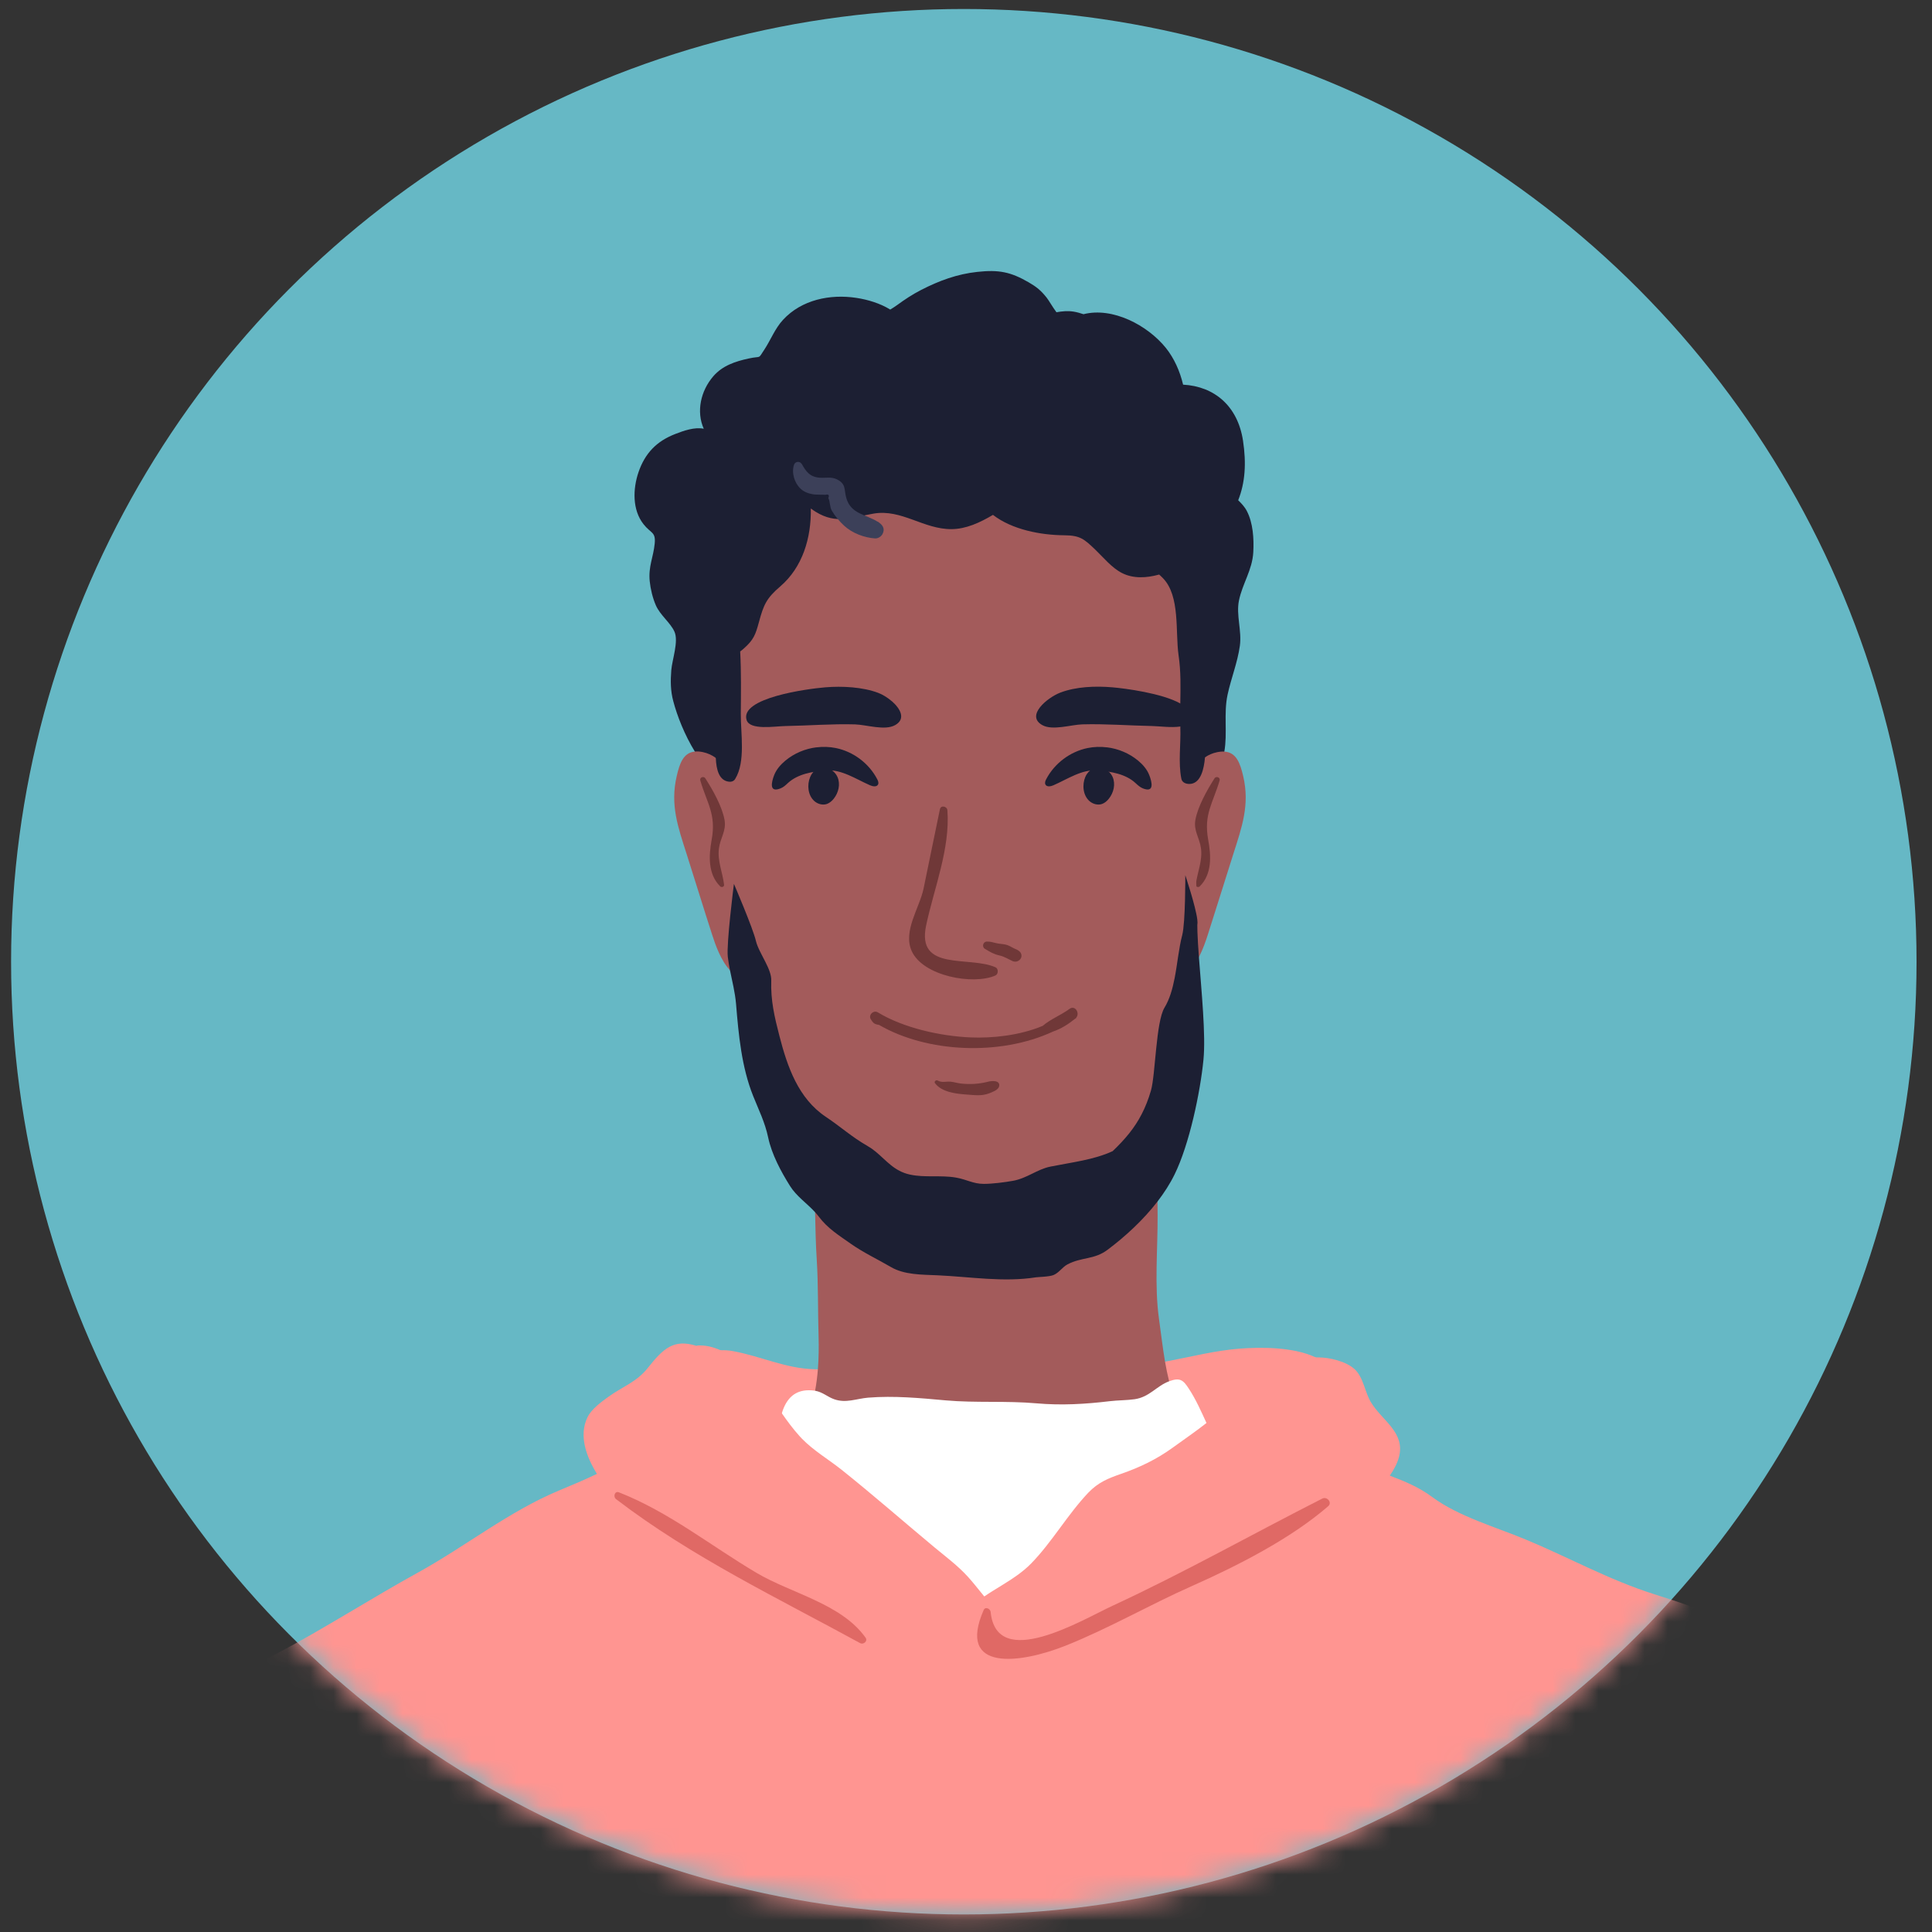<svg width="84" height="84" viewBox="0 0 84 84" fill="none" xmlns="http://www.w3.org/2000/svg">
<rect x="0" y="0" width="84" height="84" fill="#333333" stroke="none"/>
<circle cx="41.905" cy="41.814" r="41.423" fill="#66B8C5"/>
<mask id="mask0_1228_13778" style="mask-type:alpha" maskUnits="userSpaceOnUse" x="0" y="0" width="84" height="84">
<circle cx="41.905" cy="41.814" r="41.423" fill="#66B8C5"/>
</mask>
<g mask="url(#mask0_1228_13778)">
<path d="M58.079 59.867C57.92 59.477 57.598 59.203 57.194 59.013C56.218 58.549 54.758 58.573 53.919 58.635C52.848 58.717 51.822 58.982 50.771 59.181C50.732 59.188 50.694 59.196 50.653 59.203C49.217 59.465 47.863 59.528 46.406 59.518C43.949 59.503 41.536 59.131 39.067 59.371C37.901 59.484 36.734 59.549 35.561 59.535C35.513 59.535 35.469 59.535 35.421 59.532C34.18 59.508 33.089 58.97 31.886 58.748C31.68 58.71 31.494 58.698 31.331 58.708C29.931 58.78 29.943 60.408 30.667 61.581C31.328 62.649 32.18 63.584 33.125 64.412C33.346 64.609 33.572 64.799 33.803 64.979C34.277 65.359 34.767 65.713 35.263 66.049C36.184 66.674 37.042 67.417 38.011 67.963C38.908 68.468 39.759 68.625 40.777 68.738C41.298 68.795 41.835 68.853 42.373 68.891C42.765 68.918 43.16 68.932 43.554 68.928C44.634 68.913 45.699 68.752 46.668 68.269C47.859 67.675 49.003 67.011 50.213 66.451C51.254 65.97 52.387 65.472 53.279 64.743C53.298 64.727 53.32 64.712 53.339 64.695C53.423 64.626 53.51 64.558 53.599 64.484C54.277 63.928 55.037 63.257 55.253 62.442C55.419 61.812 55.347 61.341 55.741 60.778C56.047 60.343 56.516 60.117 56.874 59.727C56.941 59.655 56.953 59.573 56.934 59.501C57.295 59.612 57.591 59.775 57.735 60.018C57.838 60.194 58.163 60.076 58.079 59.874V59.867Z" fill="#FF9591"/>
<path d="M54.491 23.998C54.522 23.426 54.481 22.736 54.212 22.221C54.114 22.031 53.977 21.89 53.835 21.75C54.138 20.981 54.193 20.146 54.044 19.16C53.813 17.65 52.8 16.799 51.439 16.724C51.3 16.135 51.05 15.579 50.694 15.132C49.898 14.142 48.378 13.338 47.108 13.661C46.971 13.615 46.832 13.574 46.688 13.55C46.423 13.507 46.175 13.533 45.933 13.576C45.762 13.348 45.608 13.069 45.507 12.941C45.255 12.627 45.077 12.48 44.73 12.278C43.944 11.821 43.427 11.72 42.494 11.821C41.616 11.915 40.835 12.203 40.051 12.605C39.659 12.807 39.346 13.016 38.995 13.271C38.904 13.338 38.805 13.398 38.706 13.459C38.264 13.187 37.728 13.026 37.232 12.951C36.095 12.778 34.854 13.028 34.044 13.906C33.693 14.286 33.514 14.771 33.236 15.195C32.935 15.649 33.127 15.459 32.541 15.589C31.971 15.714 31.415 15.895 31.016 16.356C30.463 16.994 30.266 17.895 30.598 18.641C30.206 18.557 29.727 18.725 29.352 18.872C28.551 19.184 28.044 19.701 27.76 20.533C27.515 21.255 27.486 22.166 27.979 22.791C28.301 23.2 28.517 23.116 28.465 23.638C28.407 24.229 28.186 24.624 28.248 25.266C28.284 25.617 28.376 25.997 28.517 26.322C28.707 26.752 29.145 27.069 29.323 27.461C29.515 27.885 29.224 28.673 29.186 29.142C29.15 29.597 29.152 30.042 29.273 30.486C29.443 31.131 29.765 31.953 30.215 32.684C30.581 33.274 31.026 33.803 31.545 34.127C31.61 34.202 31.675 34.276 31.74 34.349C31.942 34.567 32.158 34.769 32.392 34.959C32.692 35.205 33.024 35.431 33.399 35.65C34.647 36.378 36.138 36.385 37.531 36.429C38.548 36.46 39.57 36.494 40.592 36.515C40.777 36.52 40.96 36.522 41.145 36.525C43.679 36.568 46.226 36.53 48.736 36.229C49.494 36.138 50.187 35.943 50.809 35.609C51.168 35.416 51.504 35.181 51.815 34.89C51.988 34.728 52.154 34.55 52.312 34.356C52.666 33.92 53.089 33.355 53.212 32.788C53.219 32.752 53.226 32.718 53.231 32.682C53.375 31.874 53.195 31.032 53.373 30.203C53.527 29.488 53.806 28.806 53.907 28.079C53.998 27.425 53.738 26.738 53.868 26.108C54.022 25.364 54.448 24.787 54.491 24.006V23.998Z" fill="#1C1F33"/>
<path d="M54.053 33.75C53.921 33.182 53.755 32.711 53.231 32.677C53.14 32.672 53.036 32.68 52.918 32.704C52.716 32.745 52.543 32.822 52.392 32.927C52.149 33.093 51.961 33.329 51.795 33.584C51.694 33.738 51.603 33.896 51.512 34.053C51.423 34.209 51.331 34.363 51.237 34.502C51.197 34.562 51.216 34.627 51.261 34.668C51.067 34.928 50.922 35.282 50.809 35.604C50.752 35.77 50.704 35.928 50.658 36.063C50.215 37.388 49.929 38.838 49.975 40.242C49.997 40.916 50.018 42.534 51.045 42.529C51.055 42.529 51.062 42.529 51.072 42.529C51.495 42.515 51.819 42.164 52.057 41.743C52.081 41.7 52.103 41.657 52.127 41.613C52.3 41.281 52.423 40.921 52.507 40.661C52.885 39.487 53.243 38.319 53.618 37.145C53.996 35.96 54.344 34.998 54.053 33.75Z" fill="#A35B5B"/>
<path d="M52.216 36.88C52.151 36.414 51.889 36.123 51.973 35.649C52.079 35.06 52.486 34.343 52.805 33.84C52.877 33.73 53.065 33.797 53.027 33.934C52.736 34.923 52.327 35.401 52.531 36.515C52.659 37.2 52.702 38.008 52.161 38.539C52.103 38.595 51.98 38.559 51.99 38.47C52.053 37.933 52.291 37.431 52.216 36.883V36.88Z" fill="#703838"/>
<path d="M32.815 36.062C32.714 35.754 32.584 35.316 32.391 34.953C32.336 34.85 32.276 34.754 32.211 34.667C32.257 34.626 32.278 34.561 32.237 34.501C32.12 34.33 32.011 34.136 31.901 33.943C31.848 33.854 31.795 33.765 31.74 33.676C31.569 33.4 31.377 33.14 31.122 32.953C30.963 32.835 30.775 32.746 30.557 32.7C30.429 32.673 30.316 32.666 30.215 32.676C29.712 32.724 29.549 33.188 29.422 33.746C29.131 34.994 29.477 35.956 29.857 37.142C30.23 38.313 30.588 39.484 30.968 40.657C31.105 41.085 31.35 41.776 31.74 42.187C31.92 42.377 32.129 42.507 32.374 42.523C32.391 42.523 32.411 42.526 32.428 42.526C32.875 42.526 33.132 42.223 33.279 41.824C33.474 41.302 33.488 40.619 33.5 40.239C33.546 38.834 33.257 37.384 32.815 36.059V36.062Z" fill="#A35B5B"/>
<path d="M31.259 36.88C31.324 36.414 31.586 36.123 31.502 35.649C31.396 35.06 30.989 34.343 30.667 33.84C30.597 33.73 30.41 33.797 30.448 33.934C30.737 34.923 31.148 35.401 30.941 36.515C30.816 37.2 30.773 38.008 31.314 38.539C31.369 38.595 31.494 38.559 31.482 38.47C31.42 37.933 31.184 37.431 31.259 36.883V36.88Z" fill="#703838"/>
<path d="M63.944 71.709C63.672 71.509 63.336 71.387 62.977 71.298C63.172 71.081 63.341 70.822 63.473 70.485C63.538 70.319 63.266 70.206 63.184 70.365C62.987 70.757 62.723 70.997 62.415 71.18C62.016 71.108 61.619 71.05 61.27 70.954C60.017 70.603 58.983 70.153 57.906 69.422C56.932 68.761 56.081 68.018 55.311 67.195C55.124 66.993 54.938 66.786 54.761 66.575C54.328 66.07 53.924 65.536 53.534 64.978C53.467 64.884 53.402 64.788 53.339 64.692C53.236 64.54 53.135 64.389 53.034 64.235C52.618 63.593 52.19 62.989 51.81 62.35C51.577 61.958 51.363 61.554 51.177 61.118C51.033 60.777 50.92 60.419 50.831 60.056C50.761 59.774 50.704 59.49 50.653 59.202C50.547 58.581 50.478 57.954 50.391 57.345C50.187 55.888 50.338 54.318 50.331 52.844C50.329 52.639 50.329 52.437 50.326 52.233C50.321 51.689 50.312 51.148 50.3 50.61C50.288 50.136 50.273 49.665 50.259 49.193C50.259 49.104 50.211 49.008 50.129 48.965C50.006 48.902 49.932 48.876 49.848 48.861C49.804 48.681 49.737 48.542 49.641 48.436C49.419 48.178 49.054 48.102 48.547 48.094C47.159 48.075 45.591 48.566 44.259 48.898C42.669 49.294 41.087 49.578 39.483 49.907C38.993 50.008 38.567 50.059 38.069 50.066C38.038 50.066 38.007 50.066 37.975 50.066C37.403 50.069 36.321 50.218 35.727 49.965C35.648 49.511 35.554 49.061 35.441 48.631C35.4 48.472 35.152 48.503 35.155 48.669C35.162 49.145 35.205 49.614 35.256 50.081C35.248 50.112 35.251 50.143 35.265 50.174C35.306 50.559 35.349 50.944 35.378 51.331V51.336C35.41 51.788 35.426 52.242 35.438 52.695C35.455 53.385 35.465 54.077 35.511 54.767C35.58 55.864 35.556 56.985 35.59 58.084C35.604 58.574 35.597 59.053 35.561 59.526C35.537 59.837 35.498 60.147 35.441 60.457C35.4 60.705 35.345 60.952 35.277 61.2C35.159 61.638 35.022 62.085 34.864 62.537C34.578 63.35 34.224 64.175 33.803 64.973C33.731 65.11 33.657 65.247 33.58 65.384C33.106 66.233 32.55 67.046 31.923 67.775C31.786 67.933 31.644 68.09 31.499 68.239C30.343 69.448 28.953 70.374 27.339 70.769C27.33 70.773 27.32 70.778 27.313 70.783C27.154 70.684 26.983 70.61 26.779 70.576C26.476 70.526 26.344 70.949 26.649 71.045C27.483 71.31 28.332 72.526 28.919 73.152C29.503 73.775 30.057 74.443 30.665 75.042C31.252 75.617 31.966 76.078 32.526 76.675C33.002 77.18 33.397 77.564 34.041 77.879C35.458 78.57 37.444 78.678 39.002 78.849C40.775 79.041 42.617 78.716 44.365 78.442C46.356 78.132 48.294 77.805 50.189 77.103C51.985 76.439 53.683 75.542 55.48 74.897C57.329 74.234 59.029 73.296 60.82 72.505C61.424 72.238 61.965 72.043 62.415 71.759C62.877 71.851 63.389 71.904 63.797 72.05C64.016 72.127 64.105 71.82 63.944 71.702V71.709Z" fill="#A35B5B"/>
<path d="M53.087 63.089C52.844 62.704 52.647 62.286 52.454 61.865C52.221 61.357 51.995 60.845 51.694 60.386C51.442 59.994 51.3 59.886 50.841 60.052C50.841 60.052 50.834 60.054 50.831 60.056C50.288 60.256 49.98 60.744 49.328 60.836C48.984 60.884 48.609 60.879 48.261 60.92C47.178 61.05 46.147 61.11 45.06 61.014C43.749 60.898 42.429 61.002 41.123 60.886C40.005 60.785 38.868 60.677 37.742 60.768C37.228 60.812 36.788 61.018 36.273 60.838C35.975 60.735 35.773 60.525 35.441 60.468C35.426 60.465 35.41 60.463 35.39 60.46C34.767 60.383 34.332 60.617 34.08 61.201C34.046 61.28 34.017 61.362 33.993 61.446C33.868 61.86 33.832 62.329 33.736 62.73C33.604 63.279 33.414 63.808 33.188 64.325C33.159 64.349 33.137 64.38 33.125 64.414C33.115 64.438 33.111 64.467 33.111 64.496C33.046 64.635 32.981 64.777 32.911 64.916C32.865 65.013 32.897 65.159 33.019 65.183C33.036 65.186 33.053 65.191 33.07 65.193C33.212 65.219 33.298 65.106 33.289 65.001C33.289 65.001 33.291 64.998 33.291 64.996C33.373 65.14 33.469 65.27 33.58 65.393C33.721 65.556 33.883 65.708 34.044 65.857C34.878 66.638 35.744 67.607 36.427 68.526C37.665 70.192 38.933 71.876 40.842 72.782C42.285 73.468 44.314 73.607 45.736 72.821C47.215 72.001 48.732 71.08 49.934 69.858C50.1 69.69 50.261 69.514 50.413 69.334C50.656 69.05 50.894 68.762 51.129 68.468C51.447 68.076 51.755 67.68 52.046 67.271C52.522 66.609 53.253 65.847 53.51 65.061C53.52 65.034 53.527 65.005 53.534 64.977C53.582 64.806 53.604 64.64 53.599 64.479C53.592 63.981 53.368 63.529 53.087 63.086V63.089Z" fill="white"/>
<path d="M52.062 40.52C52.062 40.412 52.062 40.304 52.062 40.196C52.062 40.128 52.062 40.061 52.06 39.994V39.989C52.053 39.506 52.036 39.02 52.017 38.536C52.017 38.479 52.012 38.419 52.009 38.358C51.983 37.745 51.947 37.13 51.904 36.517C51.865 35.973 51.836 35.43 51.817 34.886C51.807 34.619 51.8 34.352 51.798 34.088C51.798 33.97 51.798 33.852 51.798 33.734C51.798 33.684 51.798 33.636 51.798 33.585C51.815 30.935 52.175 28.271 51.839 25.645C51.752 24.979 51.613 24.296 51.23 23.752C50.788 23.127 50.081 22.771 49.383 22.497C47.587 21.788 45.673 21.456 43.764 21.23C41.344 20.941 38.88 20.814 36.489 21.292C35.912 21.407 35.33 21.569 34.794 21.814C34.654 21.876 34.517 21.946 34.387 22.026C34.015 22.24 33.676 22.509 33.394 22.846C32.584 23.812 32.379 25.159 32.223 26.431C31.93 28.833 31.759 31.257 31.742 33.681C31.742 33.787 31.742 33.891 31.742 33.996C31.742 34.112 31.742 34.23 31.742 34.345C31.747 35.709 31.802 37.072 31.913 38.431C31.968 39.128 32.038 39.821 32.122 40.513C32.202 41.148 32.281 41.826 32.377 42.526C32.793 45.561 33.488 49.038 35.38 51.339C35.727 51.763 36.114 52.145 36.549 52.479C38.92 54.3 42.328 54.499 45.137 53.941C47.301 53.513 49.133 52.349 50.302 50.615C50.884 49.75 51.3 48.74 51.507 47.61C51.863 45.666 52.024 43.712 52.06 41.744C52.067 41.338 52.069 40.929 52.065 40.52H52.062Z" fill="#A35B5B"/>
<path d="M52.377 31.526C52.279 29.451 52.305 27.39 52.31 25.308C52.312 23.766 51.757 22.653 50.591 21.667C49.441 20.698 47.859 20.58 46.452 20.279C44.713 19.909 42.939 19.481 41.15 19.529C39.466 19.575 37.85 19.957 36.225 20.354C35.862 20.443 35.458 20.544 35.054 20.664C34.948 20.241 34.808 19.834 34.628 19.466C34.561 19.329 34.33 19.361 34.298 19.51C34.226 19.861 34.291 20.214 34.388 20.57C34.366 20.58 34.349 20.597 34.344 20.625C34.332 20.722 34.337 20.815 34.352 20.907C34.212 20.962 34.075 21.02 33.943 21.087C33.697 21.205 33.464 21.342 33.255 21.498C33.113 21.604 32.983 21.722 32.865 21.849C31.98 22.816 31.675 24.035 31.451 25.281C31.288 26.207 31.475 27.14 31.382 28.068C31.374 28.133 31.372 28.198 31.367 28.263C31.249 28.241 31.129 28.174 31.004 28.035C30.93 27.95 30.78 28.063 30.845 28.157C31.014 28.395 31.175 28.53 31.343 28.588C31.293 29.323 31.293 30.047 31.305 30.795C31.309 31.156 31.095 32.159 31.122 32.947C31.141 33.488 31.276 33.928 31.675 33.984C31.697 33.986 31.718 33.989 31.738 33.989C31.798 33.989 31.853 33.974 31.901 33.938C31.925 33.921 31.949 33.895 31.966 33.864C32.425 33.118 32.202 31.87 32.209 31.043C32.216 30.143 32.23 29.23 32.182 28.325C32.238 28.282 32.291 28.241 32.346 28.191C32.767 27.818 32.851 27.587 32.995 27.056C33.202 26.284 33.329 26.007 33.926 25.495C34.895 24.661 35.275 23.389 35.253 22.109C35.328 22.165 35.402 22.213 35.474 22.258C36.369 22.807 37.028 22.494 37.985 22.33C39.204 22.124 40.149 23.013 41.371 23.006C42.006 23.001 42.605 22.722 43.172 22.386C44.004 23.028 45.245 23.266 46.279 23.273C46.971 23.278 47.142 23.444 47.616 23.893C47.969 24.23 48.335 24.687 48.78 24.913C49.275 25.166 49.85 25.132 50.398 24.98C50.454 25.031 50.509 25.081 50.562 25.137C51.319 25.913 51.096 27.465 51.242 28.489C51.346 29.194 51.329 29.881 51.317 30.579C51.312 30.91 51.307 31.245 51.319 31.581V31.627C51.346 32.349 51.221 33.161 51.365 33.866C51.382 33.95 51.442 34.01 51.512 34.044C51.557 34.066 51.605 34.078 51.651 34.082C51.704 34.087 51.752 34.085 51.795 34.078C52.192 34.01 52.344 33.486 52.392 32.919C52.44 32.358 52.389 31.757 52.377 31.519V31.526Z" fill="#1C1F33"/>
<path d="M35.501 32.494C35.78 32.458 36.064 32.468 36.338 32.523C37.1 32.677 37.781 33.189 38.139 33.877C38.177 33.949 38.213 34.038 38.175 34.11C38.115 34.225 37.942 34.194 37.824 34.141C37.199 33.867 36.588 33.441 35.91 33.497C35.323 33.545 34.688 33.648 34.255 34.047C34.161 34.136 34.063 34.228 33.94 34.276C33.428 34.483 33.541 34.007 33.659 33.701C33.758 33.449 33.943 33.239 34.152 33.066C34.534 32.751 35.008 32.552 35.501 32.492V32.494Z" fill="#1C1F33"/>
<path d="M48.128 32.494C47.849 32.458 47.565 32.468 47.291 32.523C46.529 32.677 45.848 33.189 45.488 33.877C45.449 33.949 45.416 34.038 45.454 34.11C45.514 34.225 45.687 34.194 45.805 34.141C46.43 33.867 47.039 33.441 47.719 33.497C48.306 33.545 48.941 33.648 49.371 34.047C49.468 34.136 49.566 34.228 49.686 34.276C50.201 34.483 50.088 34.007 49.968 33.701C49.871 33.449 49.686 33.239 49.477 33.066C49.095 32.751 48.619 32.552 48.128 32.492V32.494Z" fill="#1C1F33"/>
<path d="M47.267 33.638C47.339 33.535 47.44 33.448 47.558 33.403C47.871 33.282 48.246 33.482 48.378 33.787C48.508 34.093 48.421 34.466 48.212 34.725C48.133 34.824 48.037 34.91 47.916 34.954C47.734 35.019 47.52 34.961 47.373 34.834C47.084 34.583 47.044 34.124 47.185 33.785C47.207 33.734 47.233 33.684 47.267 33.638Z" fill="#1C1F33"/>
<path d="M35.303 33.638C35.378 33.535 35.477 33.448 35.597 33.403C35.907 33.282 36.285 33.482 36.414 33.787C36.547 34.093 36.458 34.466 36.251 34.725C36.172 34.824 36.073 34.91 35.955 34.954C35.773 35.019 35.558 34.961 35.412 34.834C35.123 34.583 35.082 34.124 35.224 33.785C35.246 33.734 35.272 33.684 35.303 33.638Z" fill="#1C1F33"/>
<path d="M38.774 30.488C38.588 30.326 38.367 30.194 38.184 30.125C37.511 29.87 36.619 29.822 35.876 29.884C35.075 29.951 32.16 30.346 32.461 31.305C32.605 31.762 33.685 31.575 34.152 31.567C35.159 31.55 36.164 31.466 37.174 31.495C37.672 31.51 38.473 31.779 38.92 31.526C39.394 31.259 39.151 30.815 38.774 30.485V30.488Z" fill="#1C1F33"/>
<path d="M51.317 30.585C50.511 30.137 48.919 29.931 48.359 29.883C47.618 29.82 46.774 29.854 46.094 30.116C45.548 30.327 44.579 31.109 45.315 31.525C45.762 31.777 46.562 31.508 47.06 31.494C48.07 31.465 49.075 31.547 50.083 31.566C50.379 31.571 50.925 31.648 51.319 31.587C51.545 31.554 51.721 31.472 51.774 31.306C51.865 31.017 51.663 30.779 51.317 30.585Z" fill="#1C1F33"/>
<path d="M52.127 41.611C52.098 41.212 52.072 40.839 52.062 40.517C52.062 40.407 52.057 40.303 52.057 40.207C52.057 40.202 52.06 40.197 52.06 40.193C52.069 40.147 52.067 40.077 52.057 39.99V39.986C51.985 39.394 51.535 38.055 51.535 38.055C51.535 38.055 51.543 40.116 51.401 40.657C51.252 41.224 51.194 41.893 51.071 42.528C50.98 42.994 50.855 43.441 50.629 43.814C50.256 44.432 50.239 46.731 50.042 47.414C49.931 47.796 49.799 48.13 49.64 48.438C49.333 49.037 48.921 49.53 48.376 50.05C47.563 50.427 46.62 50.531 45.665 50.723C45.088 50.841 44.653 51.23 44.047 51.339C43.677 51.406 43.138 51.473 42.777 51.473C42.308 51.473 42.053 51.286 41.563 51.199C40.911 51.084 40.216 51.211 39.565 51.069C38.877 50.922 38.535 50.451 38.069 50.069C37.958 49.977 37.838 49.893 37.708 49.819C37.03 49.431 36.561 48.996 35.907 48.559C34.707 47.758 34.233 46.38 33.887 45.038C33.671 44.204 33.505 43.494 33.533 42.636C33.543 42.393 33.423 42.109 33.279 41.825C33.117 41.503 32.93 41.181 32.867 40.914C32.74 40.361 31.91 38.43 31.91 38.43C31.898 38.519 31.581 41.022 31.643 41.599C31.668 41.799 31.701 41.996 31.74 42.191C31.836 42.672 31.958 43.141 32.002 43.648C32.112 44.988 32.242 46.392 32.745 47.65C32.995 48.277 33.257 48.789 33.399 49.458C33.553 50.187 33.954 50.937 34.349 51.565C34.63 52.014 35.077 52.31 35.438 52.704C35.493 52.764 35.546 52.827 35.597 52.894C35.991 53.416 36.455 53.697 36.994 54.078C37.557 54.472 38.146 54.744 38.733 55.087C39.322 55.434 40.094 55.417 40.769 55.448C42.176 55.511 43.633 55.758 45.045 55.535C45.146 55.52 45.629 55.513 45.812 55.434C46.05 55.33 46.19 55.092 46.406 54.977C47.034 54.643 47.568 54.78 48.157 54.337C48.929 53.758 49.708 53.041 50.326 52.24C50.614 51.865 50.869 51.471 51.069 51.062C51.709 49.763 52.185 47.496 52.324 46.079C52.43 45 52.238 43.117 52.127 41.616V41.611Z" fill="#1C1F33"/>
<path d="M46.793 44.244C46.964 44.042 46.736 43.688 46.5 43.864C46.13 44.14 45.68 44.304 45.336 44.602C44.345 45.02 43.145 45.146 42.198 45.105C40.885 45.049 39.283 44.694 38.165 44.015C37.98 43.902 37.742 44.131 37.862 44.318C37.965 44.48 38.002 44.518 38.189 44.559C38.199 44.559 38.208 44.559 38.216 44.559C40.31 45.776 43.487 45.917 45.779 44.852C46.135 44.73 46.435 44.54 46.745 44.292C46.745 44.292 46.748 44.292 46.75 44.289C46.75 44.289 46.75 44.289 46.752 44.289C46.767 44.278 46.784 44.265 46.801 44.253L46.793 44.246V44.244Z" fill="#703838"/>
<path d="M42.958 47.032C42.551 47.131 42.188 47.155 41.77 47.109C41.621 47.092 41.477 47.042 41.328 47.03C41.133 47.013 40.947 47.085 40.767 46.979C40.7 46.938 40.599 47.025 40.652 47.095C40.95 47.492 41.585 47.559 42.044 47.59C42.381 47.614 42.691 47.662 43.016 47.532C43.143 47.482 43.403 47.393 43.439 47.234C43.501 46.962 43.133 46.986 42.958 47.03V47.032Z" fill="#703838"/>
<path d="M77.921 72.948C78.024 73.146 78.108 73.352 78.175 73.569C78.589 74.911 78.272 76.832 78.163 78.217C78.022 80.057 77.536 81.815 76.059 83.036C75.081 83.847 73.832 84.332 72.471 84.332H13.892C12.105 84.332 10.508 83.496 9.465 82.183C8.669 81.185 8.193 79.91 8.193 78.523C8.19 77.428 7.774 76.091 8.14 75.026C8.714 73.35 10.621 72.645 12.047 71.89C14.13 70.787 16.119 69.505 18.182 68.367C20.226 67.24 22.14 65.708 24.297 64.808C24.867 64.57 25.415 64.342 25.954 64.082C25.502 63.349 25.151 62.428 25.543 61.62C25.714 61.266 26.139 60.956 26.452 60.73C27.067 60.285 27.676 60.093 28.162 59.48C28.852 58.606 29.304 58.212 30.278 58.515C30.295 58.51 30.309 58.503 30.331 58.501C30.663 58.479 31.002 58.561 31.331 58.708C32.062 59.035 32.733 59.691 33.149 60.242C33.442 60.631 33.709 61.045 33.993 61.447C34.234 61.793 34.484 62.132 34.767 62.444C34.799 62.481 34.832 62.514 34.864 62.548C35.381 63.079 36.013 63.443 36.59 63.902C37.961 64.996 39.276 66.15 40.623 67.271C41.133 67.694 41.638 68.067 42.083 68.555C42.176 68.658 42.275 68.774 42.374 68.894C42.511 69.06 42.65 69.236 42.794 69.411C43.04 69.243 43.3 69.086 43.554 68.93C44.016 68.644 44.468 68.353 44.839 67.971C45.743 67.042 46.411 65.857 47.315 64.902C47.748 64.45 48.176 64.277 48.753 64.077C49.557 63.798 50.285 63.45 50.983 62.945C51.257 62.748 51.536 62.55 51.81 62.353C52.029 62.197 52.243 62.036 52.454 61.87C52.56 61.786 52.663 61.701 52.767 61.615C53.342 61.124 53.798 60.578 54.325 60.049C54.958 59.412 56.283 59.049 57.194 59.018C57.242 59.018 57.285 59.018 57.329 59.018C57.805 59.02 58.529 59.188 58.899 59.532C59.281 59.886 59.339 60.521 59.599 60.956C60.08 61.764 61.099 62.262 60.828 63.337C60.755 63.616 60.611 63.892 60.426 64.159C61.066 64.4 61.681 64.652 62.273 65.09C63.415 65.936 65.041 66.395 66.339 66.937C68.191 67.706 69.978 68.699 71.892 69.303C73.89 69.935 76.836 70.89 77.921 72.956V72.948Z" fill="#FF9591"/>
<path d="M37.634 71.203C36.581 69.726 34.421 69.286 32.904 68.392C30.908 67.213 29.09 65.739 26.909 64.883C26.721 64.811 26.651 65.08 26.784 65.179C30.078 67.699 33.786 69.464 37.398 71.441C37.54 71.518 37.742 71.352 37.634 71.205V71.203Z" fill="#E06965"/>
<path d="M57.49 65.156C54.428 66.71 51.499 68.367 48.376 69.814C47.027 70.44 43.331 72.676 43.071 70.084C43.056 69.944 42.84 69.838 42.768 70.002C41.58 72.717 44.377 72.327 46.32 71.555C48.191 70.812 49.977 69.776 51.827 68.956C53.789 68.085 56.121 66.9 57.747 65.488C57.937 65.325 57.694 65.051 57.49 65.156Z" fill="#E06965"/>
<path d="M43.278 42.054C42.136 41.549 39.841 42.254 40.265 40.244C40.606 38.628 41.316 36.903 41.191 35.23C41.178 35.054 40.907 34.992 40.866 35.186C40.625 36.338 40.392 37.49 40.154 38.64C39.981 39.469 39.252 40.477 39.637 41.345C40.123 42.439 42.306 42.841 43.278 42.413C43.415 42.352 43.415 42.112 43.278 42.052V42.054Z" fill="#703838"/>
<path d="M44.336 41.375C44.259 41.294 44.172 41.277 44.078 41.229C43.951 41.164 43.85 41.094 43.706 41.065C43.576 41.039 43.441 41.039 43.311 41.005C43.172 40.969 43.054 40.935 42.907 40.938C42.741 40.942 42.676 41.166 42.823 41.253C43.035 41.383 43.203 41.486 43.453 41.541C43.662 41.587 43.826 41.695 44.018 41.784C44.28 41.904 44.55 41.601 44.336 41.373V41.375Z" fill="#703838"/>
<path d="M38.154 22.681C37.65 22.359 37.003 22.359 36.798 21.66C36.689 21.292 36.804 21.046 36.384 20.839C36.144 20.722 35.912 20.785 35.661 20.771C35.23 20.746 35.047 20.52 34.856 20.163C34.856 20.163 34.856 20.168 34.85 20.168C34.782 20.045 34.578 20.051 34.523 20.206C34.406 20.547 34.537 20.989 34.799 21.24C34.943 21.382 35.134 21.453 35.331 21.488C35.44 21.508 35.551 21.502 35.661 21.508C35.734 21.508 35.811 21.508 35.887 21.513C36.021 21.475 36.065 21.524 36.015 21.658C36.1 21.819 36.067 22.029 36.168 22.206C36.302 22.438 36.507 22.678 36.703 22.858C37.052 23.18 37.576 23.379 38.045 23.409C38.171 23.417 38.307 23.333 38.367 23.224C38.498 22.981 38.373 22.812 38.154 22.675V22.681Z" fill="#3C4059"/>
</g>
</svg>
